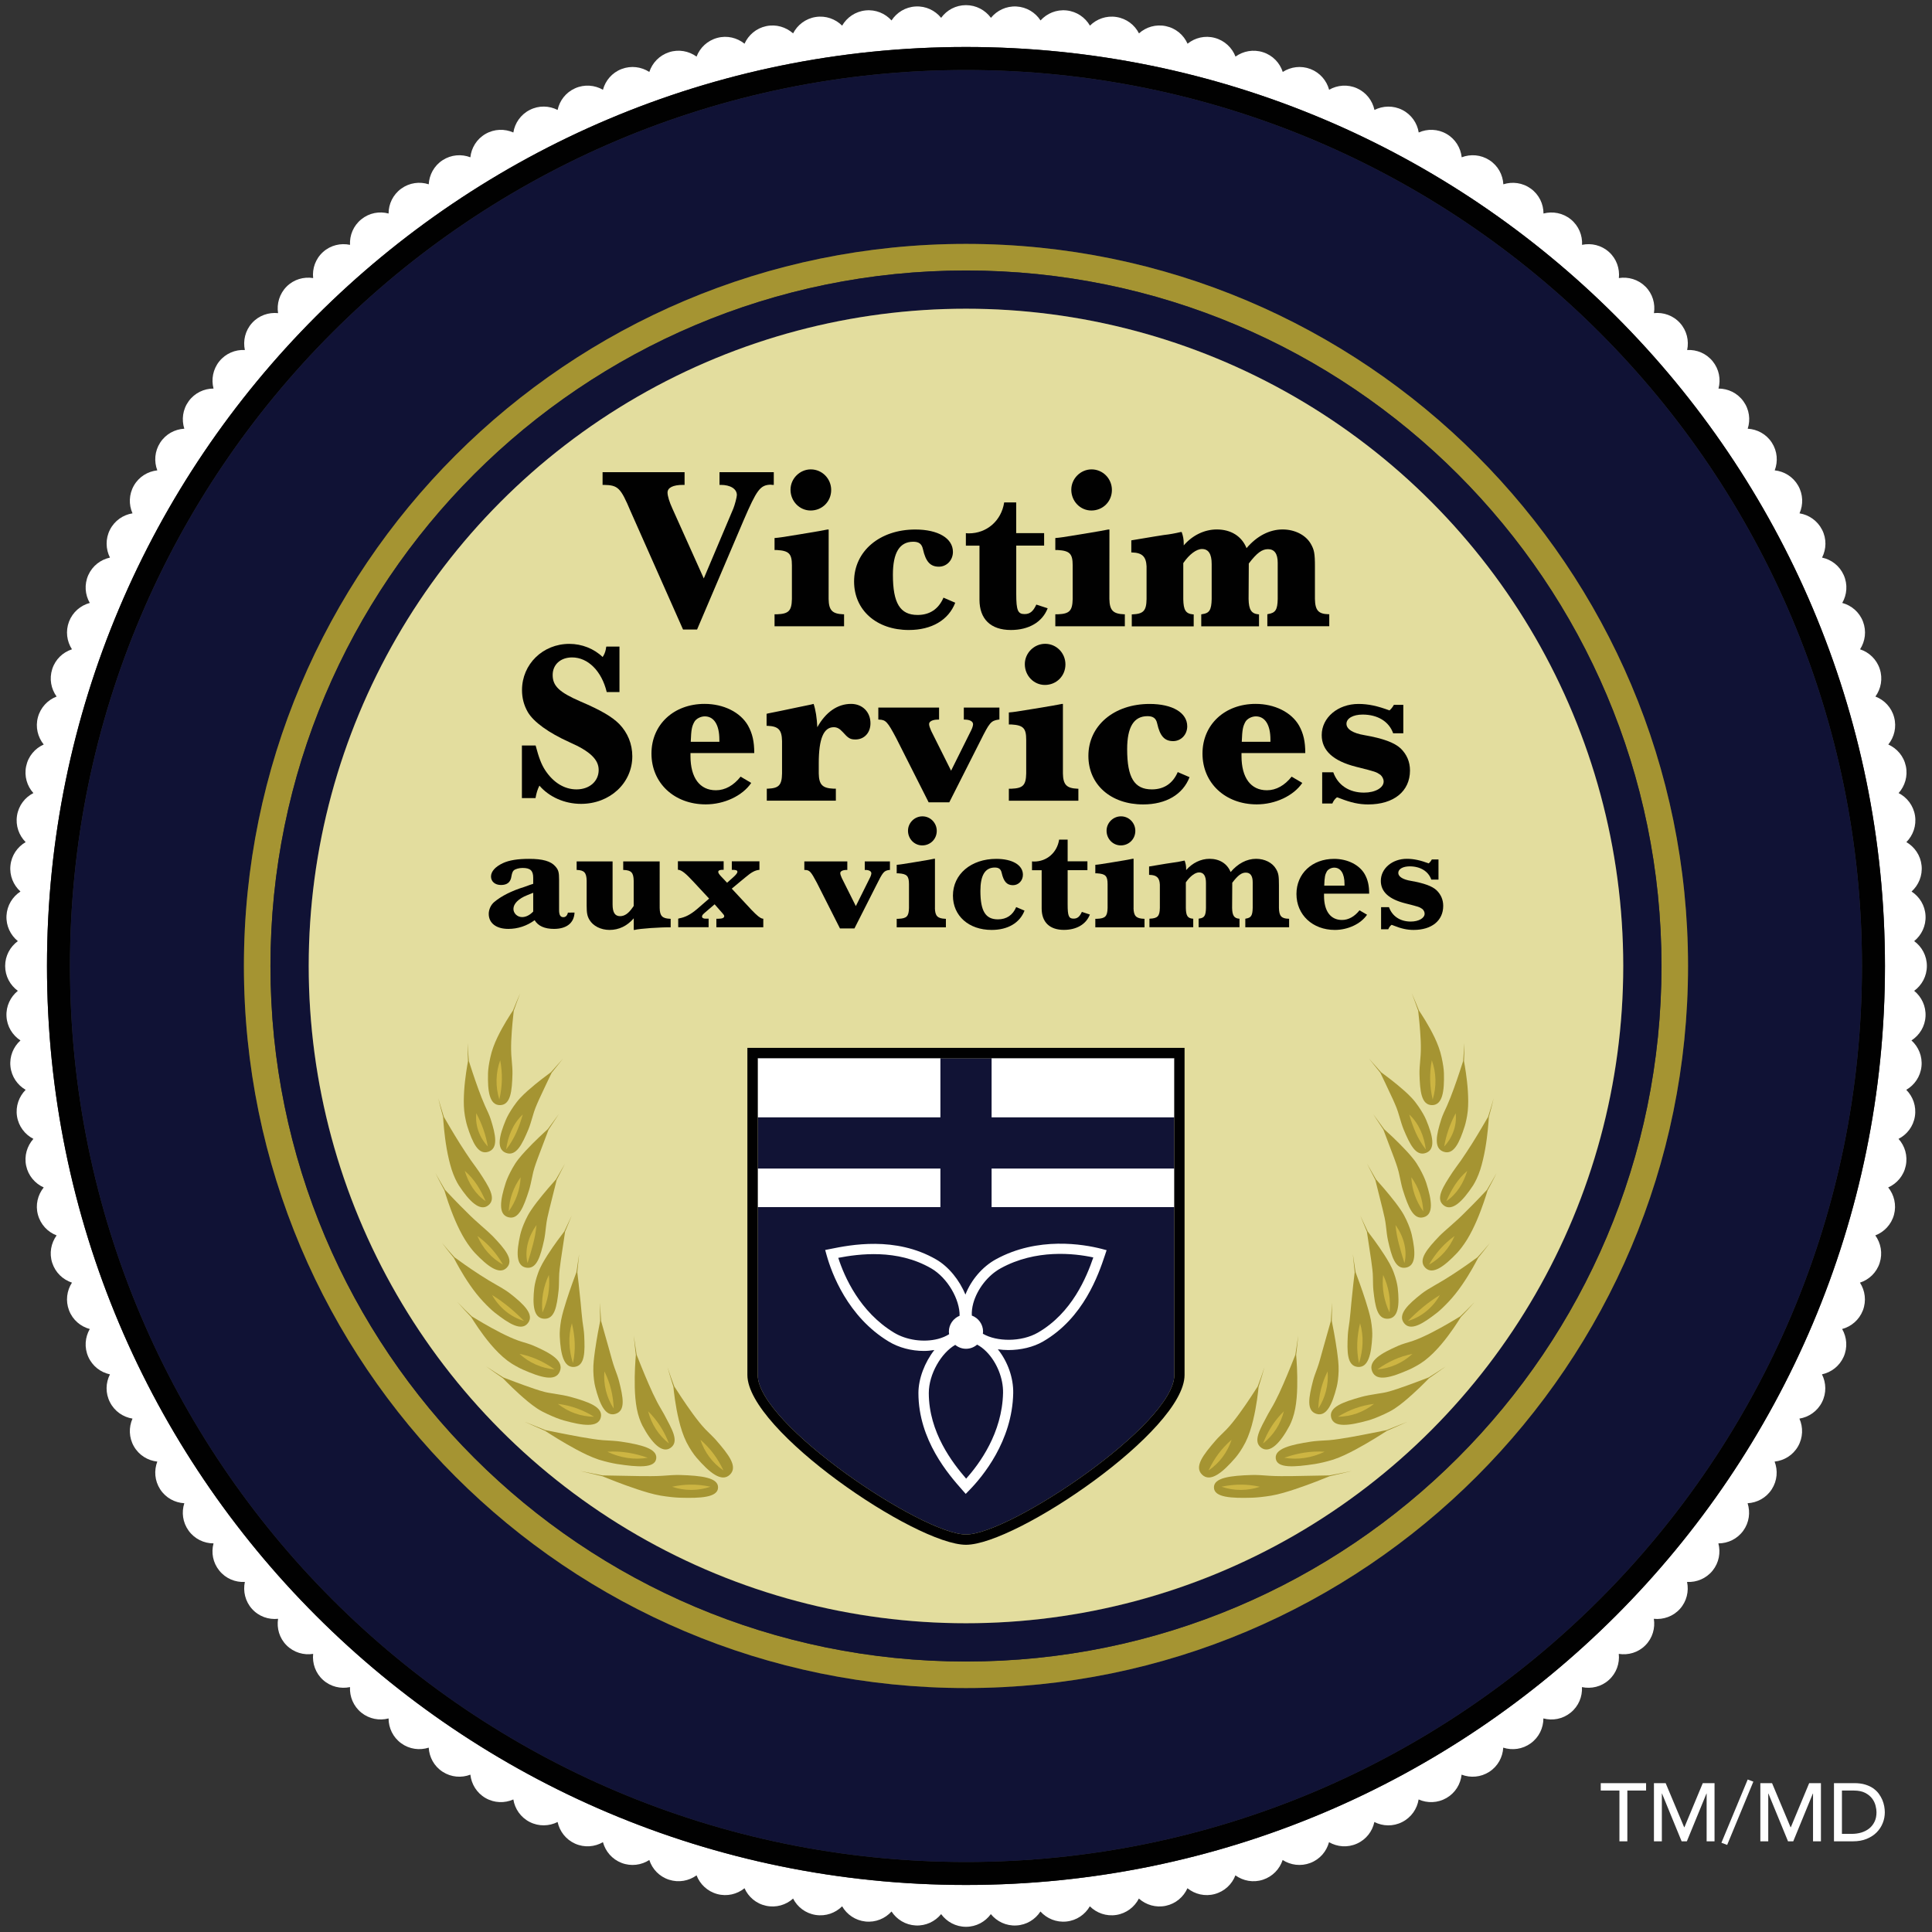 <svg xmlns="http://www.w3.org/2000/svg" xmlns:xlink="http://www.w3.org/1999/xlink" id="Layer_2_00000078747982261620430500000003139841171251211191_" x="0px" y="0px" viewBox="0 0 376.25 376.25" style="enable-background:new 0 0 376.25 376.25;" xml:space="preserve"><rect x="0" y="0" width="376.25" height="376.25" fill="#333333" stroke="none"/><style type="text/css">	.st0{fill:#FFFFFF;}	.st1{fill:#010101;}	.st2{fill:#101235;}	.st3{fill:#A59432;}	.st4{fill:#E3DD9E;}	.st5{enable-background:new    ;}	.st6{fill:#111335;}	.st7{fill:#CDB542;}</style><path class="st0" d="M374.99,197.92c0.1-1.99-0.78-3.79-2.21-4.96c1.49-1.09,2.47-2.85,2.47-4.84s-0.97-3.75-2.47-4.84 c1.43-1.17,2.32-2.97,2.21-4.96c-0.1-1.99-1.17-3.69-2.72-4.7c1.37-1.24,2.16-3.09,1.95-5.07c-0.21-1.98-1.36-3.62-2.96-4.55 c1.3-1.31,1.99-3.2,1.68-5.16s-1.55-3.55-3.19-4.39c1.23-1.38,1.82-3.3,1.41-5.24c-0.41-1.95-1.73-3.46-3.42-4.22 c1.16-1.44,1.65-3.39,1.13-5.31c-0.51-1.92-1.91-3.37-3.64-4.03c1.08-1.5,1.47-3.47,0.85-5.36c-0.61-1.89-2.08-3.26-3.84-3.84 c1-1.55,1.28-3.54,0.57-5.4s-2.25-3.15-4.04-3.63c0.92-1.6,1.1-3.6,0.29-5.42s-2.41-3.03-4.22-3.41c0.84-1.65,0.91-3.66,0-5.43 s-2.57-2.9-4.39-3.19c0.75-1.69,0.71-3.7-0.28-5.42s-2.72-2.76-4.55-2.95c0.66-1.73,0.52-3.73-0.56-5.4s-2.86-2.61-4.7-2.71 c0.57-1.76,0.32-3.75-0.85-5.36s-2.99-2.46-4.84-2.46c0.48-1.79,0.13-3.76-1.13-5.31c-1.25-1.55-3.12-2.3-4.97-2.2 c0.38-1.81-0.06-3.77-1.39-5.25c-1.33-1.48-3.24-2.13-5.08-1.93c0.29-1.83-0.25-3.77-1.66-5.17s-3.35-1.95-5.17-1.66 c0.19-1.84-0.45-3.75-1.93-5.08c-1.48-1.33-3.44-1.77-5.24-1.39c0.1-1.85-0.66-3.72-2.2-4.97c-1.55-1.25-3.53-1.6-5.31-1.13 c0-1.85-0.85-3.67-2.46-4.84s-3.6-1.41-5.36-0.85c-0.1-1.85-1.04-3.62-2.71-4.7c-1.67-1.08-3.67-1.22-5.4-0.56 c-0.2-1.84-1.23-3.56-2.95-4.55c-1.72-0.99-3.73-1.03-5.42-0.28c-0.29-1.82-1.42-3.49-3.19-4.39s-3.78-0.83-5.43,0 c-0.39-1.81-1.6-3.41-3.41-4.22s-3.82-0.63-5.42,0.29c-0.48-1.78-1.77-3.32-3.63-4.04c-1.86-0.71-3.85-0.43-5.4,0.57 c-0.57-1.76-1.94-3.23-3.84-3.84c-1.89-0.61-3.86-0.23-5.36,0.85c-0.66-1.72-2.11-3.12-4.03-3.64s-3.87-0.03-5.31,1.13 c-0.75-1.69-2.27-3.01-4.22-3.42s-3.87,0.17-5.24,1.41c-0.84-1.65-2.42-2.88-4.39-3.19c-1.96-0.31-3.85,0.38-5.16,1.68 c-0.93-1.6-2.57-2.75-4.55-2.96s-3.83,0.58-5.07,1.95c-1.01-1.55-2.71-2.61-4.7-2.72c-1.99-0.1-3.79,0.78-4.96,2.21 c-1.11-1.5-2.87-2.47-4.86-2.47s-3.75,0.97-4.84,2.47c-1.17-1.43-2.97-2.32-4.96-2.21c-1.99,0.1-3.69,1.17-4.7,2.72 c-1.24-1.37-3.09-2.16-5.07-1.95c-1.98,0.21-3.62,1.36-4.55,2.96c-1.31-1.3-3.2-1.99-5.16-1.68s-3.55,1.55-4.39,3.19 c-1.38-1.23-3.3-1.82-5.24-1.41s-3.46,1.73-4.22,3.42c-1.44-1.16-3.39-1.65-5.31-1.13s-3.37,1.91-4.03,3.64 c-1.5-1.08-3.47-1.47-5.36-0.85s-3.26,2.08-3.84,3.84c-1.55-1-3.54-1.28-5.4-0.57s-3.15,2.25-3.63,4.04c-1.6-0.92-3.6-1.1-5.42-0.29 s-3.03,2.41-3.41,4.22c-1.65-0.84-3.66-0.91-5.43,0c-1.77,0.9-2.9,2.57-3.19,4.39c-1.69-0.75-3.7-0.71-5.42,0.28 s-2.76,2.72-2.95,4.55c-1.73-0.66-3.73-0.52-5.4,0.56s-2.61,2.86-2.71,4.7c-1.76-0.57-3.75-0.32-5.36,0.85s-2.46,2.99-2.46,4.84 c-1.79-0.48-3.76-0.13-5.31,1.13c-1.55,1.25-2.3,3.12-2.2,4.97c-1.81-0.38-3.77,0.06-5.25,1.39c-1.48,1.33-2.13,3.24-1.93,5.08 c-1.83-0.29-3.77,0.25-5.17,1.66s-1.95,3.35-1.66,5.17c-1.84-0.19-3.75,0.45-5.08,1.93c-1.33,1.48-1.77,3.44-1.39,5.25 c-1.85-0.1-3.72,0.66-4.97,2.2c-1.25,1.55-1.6,3.53-1.13,5.31c-1.85,0-3.67,0.85-4.84,2.46s-1.41,3.6-0.85,5.36 c-1.85,0.1-3.62,1.04-4.7,2.71c-1.08,1.67-1.22,3.67-0.56,5.4c-1.84,0.2-3.56,1.23-4.55,2.95c-0.99,1.72-1.03,3.73-0.28,5.42 c-1.82,0.29-3.49,1.42-4.39,3.19c-0.9,1.77-0.83,3.78,0,5.43c-1.81,0.39-3.41,1.6-4.22,3.41c-0.81,1.82-0.63,3.82,0.29,5.42 c-1.78,0.48-3.32,1.77-4.04,3.63c-0.71,1.86-0.43,3.85,0.57,5.4c-1.76,0.57-3.23,1.94-3.84,3.84s-0.23,3.86,0.85,5.36 c-1.72,0.66-3.12,2.11-3.64,4.03s-0.03,3.87,1.13,5.31c-1.69,0.75-3.01,2.27-3.42,4.22s0.17,3.87,1.41,5.24 c-1.65,0.84-2.88,2.42-3.19,4.39s0.38,3.85,1.68,5.16c-1.6,0.93-2.75,2.57-2.96,4.55s0.58,3.83,1.95,5.07 c-1.55,1.01-2.61,2.71-2.72,4.7c-0.1,1.99,0.78,3.79,2.21,4.96c-1.5,1.1-2.47,2.85-2.47,4.84s0.97,3.75,2.47,4.84 c-1.43,1.17-2.32,2.97-2.21,4.96c0.1,1.99,1.17,3.69,2.72,4.7c-1.37,1.24-2.16,3.09-1.95,5.07s1.36,3.62,2.96,4.55 c-1.3,1.31-1.99,3.2-1.68,5.16s1.55,3.55,3.19,4.39c-1.23,1.38-1.82,3.3-1.41,5.24s1.73,3.46,3.42,4.22 c-1.16,1.44-1.65,3.39-1.13,5.31s1.91,3.37,3.64,4.03c-1.08,1.5-1.47,3.47-0.85,5.36s2.08,3.26,3.84,3.84 c-1,1.55-1.28,3.54-0.57,5.4c0.71,1.86,2.25,3.15,4.04,3.63c-0.92,1.6-1.1,3.6-0.29,5.42s2.41,3.03,4.22,3.41 c-0.84,1.65-0.91,3.66,0,5.43c0.9,1.77,2.57,2.9,4.39,3.19c-0.75,1.69-0.71,3.7,0.28,5.42s2.72,2.76,4.55,2.95 c-0.66,1.73-0.52,3.73,0.56,5.4c1.08,1.67,2.86,2.61,4.7,2.71c-0.57,1.76-0.32,3.75,0.85,5.36s2.99,2.46,4.84,2.46 c-0.48,1.79-0.13,3.76,1.13,5.31c1.25,1.55,3.12,2.3,4.97,2.2c-0.38,1.81,0.06,3.77,1.39,5.25c1.33,1.48,3.24,2.13,5.08,1.93 c-0.29,1.83,0.25,3.77,1.66,5.17s3.35,1.95,5.17,1.66c-0.19,1.84,0.45,3.75,1.93,5.08c1.48,1.33,3.44,1.77,5.25,1.39 c-0.1,1.85,0.66,3.72,2.2,4.97c1.55,1.25,3.53,1.6,5.31,1.13c0,1.85,0.85,3.67,2.46,4.84c1.61,1.17,3.6,1.41,5.36,0.85 c0.1,1.85,1.04,3.62,2.71,4.7s3.67,1.22,5.4,0.56c0.2,1.84,1.23,3.56,2.95,4.55c1.72,0.99,3.73,1.03,5.42,0.28 c0.29,1.82,1.42,3.49,3.19,4.39c1.77,0.9,3.78,0.83,5.43,0c0.39,1.81,1.6,3.41,3.41,4.22c1.82,0.81,3.82,0.63,5.42-0.29 c0.48,1.78,1.77,3.32,3.63,4.04c1.86,0.71,3.85,0.43,5.4-0.57c0.57,1.76,1.94,3.23,3.84,3.84s3.86,0.23,5.36-0.85 c0.66,1.72,2.11,3.12,4.03,3.64s3.87,0.03,5.31-1.13c0.75,1.69,2.27,3.01,4.22,3.42s3.87-0.17,5.24-1.41 c0.84,1.65,2.42,2.88,4.39,3.19s3.85-0.38,5.16-1.68c0.93,1.6,2.57,2.75,4.55,2.96s3.83-0.58,5.07-1.95 c1.01,1.55,2.71,2.61,4.7,2.72c1.99,0.1,3.79-0.78,4.96-2.21c1.09,1.49,2.85,2.47,4.84,2.47s3.75-0.97,4.84-2.47 c1.17,1.43,2.97,2.32,4.96,2.21c1.99-0.1,3.69-1.17,4.7-2.72c1.24,1.37,3.09,2.16,5.07,1.95c1.98-0.21,3.62-1.36,4.55-2.96 c1.31,1.3,3.2,1.99,5.16,1.68s3.55-1.55,4.39-3.19c1.38,1.23,3.3,1.82,5.24,1.41s3.46-1.73,4.22-3.42c1.44,1.16,3.39,1.65,5.31,1.13 s3.37-1.91,4.03-3.64c1.5,1.08,3.47,1.47,5.36,0.85s3.26-2.08,3.84-3.84c1.55,1,3.54,1.28,5.4,0.57s3.15-2.25,3.63-4.04 c1.6,0.92,3.6,1.1,5.42,0.29s3.03-2.41,3.41-4.22c1.65,0.84,3.66,0.91,5.43,0c1.77-0.9,2.9-2.57,3.19-4.39 c1.69,0.75,3.7,0.71,5.42-0.28s2.76-2.72,2.95-4.55c1.73,0.66,3.73,0.52,5.4-0.56s2.61-2.86,2.71-4.7c1.76,0.57,3.75,0.32,5.36-0.85 s2.46-2.99,2.46-4.84c1.79,0.48,3.76,0.13,5.31-1.13c1.55-1.25,2.3-3.12,2.2-4.97c1.81,0.38,3.77-0.06,5.24-1.39 c1.48-1.33,2.13-3.24,1.93-5.08c1.83,0.29,3.77-0.25,5.17-1.66c1.41-1.41,1.95-3.35,1.66-5.17c1.84,0.19,3.75-0.45,5.08-1.93 c1.33-1.48,1.77-3.44,1.39-5.25c1.85,0.1,3.72-0.66,4.97-2.2c1.25-1.55,1.6-3.53,1.13-5.31c1.85,0,3.67-0.85,4.84-2.46 c1.17-1.61,1.41-3.6,0.85-5.36c1.85-0.1,3.62-1.04,4.7-2.71s1.22-3.67,0.56-5.4c1.84-0.2,3.56-1.23,4.55-2.95s1.03-3.73,0.28-5.42 c1.82-0.29,3.49-1.42,4.39-3.19s0.83-3.78,0-5.43c1.81-0.39,3.41-1.6,4.22-3.41c0.81-1.82,0.63-3.82-0.29-5.42 c1.78-0.48,3.32-1.77,4.04-3.63c0.71-1.86,0.43-3.85-0.57-5.4c1.76-0.57,3.23-1.94,3.84-3.84c0.61-1.89,0.23-3.86-0.85-5.36 c1.72-0.66,3.12-2.11,3.64-4.03c0.51-1.92,0.03-3.87-1.13-5.31c1.69-0.75,3.01-2.27,3.42-4.22s-0.17-3.87-1.41-5.24 c1.65-0.84,2.88-2.42,3.19-4.39s-0.38-3.85-1.68-5.16c1.6-0.93,2.75-2.57,2.96-4.55s-0.58-3.83-1.95-5.07 C373.82,201.61,374.89,199.9,374.99,197.92z M188.12,367.09c-98.84,0-178.97-80.13-178.97-178.97S89.28,9.15,188.12,9.15 s178.97,80.13,178.97,178.97S286.96,367.09,188.12,367.09z"></path><path class="st1" d="M188.12,9.15C89.28,9.15,9.15,89.28,9.15,188.12s80.13,178.97,178.97,178.97s178.97-80.13,178.97-178.97 S286.96,9.15,188.12,9.15z M188.12,362.61c-96.37,0-174.49-78.12-174.49-174.49S91.76,13.64,188.12,13.64 s174.49,78.12,174.49,174.49S284.49,362.61,188.12,362.61z"></path><path class="st2" d="M188.12,13.64c-96.37,0-174.49,78.12-174.49,174.49s78.12,174.48,174.49,174.48s174.49-78.12,174.49-174.48 S284.49,13.64,188.12,13.64z M188.12,328.75c-77.66,0-140.62-62.96-140.62-140.62S110.46,47.5,188.12,47.5 s140.62,62.96,140.62,140.62S265.79,328.75,188.12,328.75z"></path><path class="st3" d="M188.12,47.5c-77.66,0-140.62,62.96-140.62,140.62s62.96,140.62,140.62,140.62s140.62-62.96,140.62-140.62 S265.79,47.5,188.12,47.5z M188.12,323.57c-74.8,0-135.45-60.64-135.45-135.45c0-74.8,60.64-135.45,135.45-135.45 s135.45,60.64,135.45,135.45S262.93,323.57,188.12,323.57z"></path><path class="st2" d="M188.12,52.68c-74.8,0-135.45,60.64-135.45,135.45c0,74.8,60.64,135.45,135.45,135.45 s135.45-60.64,135.45-135.45S262.93,52.68,188.12,52.68z M188.12,316.13c-70.69,0-128-57.31-128-128s57.31-128,128-128 s128,57.31,128,128C316.13,258.82,258.82,316.13,188.12,316.13z"></path><circle class="st4" cx="188.12" cy="188.12" r="128"></circle><g>	<path class="st1" d="M133.02,122.6L122.8,99.56c-1.94-4.59-2.43-5.08-5.22-5.13h-0.23v-2.47h15.97v2.47h-0.31  c-1.93,0-3.01,0.54-3.01,1.49c0,0.67,0.36,1.84,0.94,3.1l6.12,13.63l5.76-13.63c0.27-0.67,0.68-2.2,0.68-2.61  c0-1.21-1.26-1.98-3.15-1.98h-0.23v-2.47h10.57v2.47h-0.23l-0.45-0.04c-1.98,0.09-2.65,1.04-5.17,6.88l-9.09,21.33  C135.75,122.6,133.02,122.6,133.02,122.6z"></path>	<path class="st1" d="M161.37,116.66c0.04,2.2,0.72,2.88,2.83,2.97h0.18v2.34h-13.54v-2.34h0.5c2.25-0.09,2.83-0.67,2.88-2.97v-6.57  c0-2.25-0.58-2.83-2.88-2.97h-0.5v-2.34c1.08-0.09,1.26-0.13,4.91-0.72c4.09-0.68,4.09-0.68,5.4-0.94h0.23L161.37,116.66  L161.37,116.66z M161.87,95.42c0,2.25-1.75,4-4,4c-2.16,0-3.92-1.8-3.92-4.05c0-2.16,1.8-3.96,3.96-3.96  C160.11,91.42,161.87,93.22,161.87,95.42z"></path>	<path class="st1" d="M186.03,117.38c-1.31,3.38-4.59,5.31-9.04,5.31c-6.3,0-10.66-3.87-10.66-9.45c0-5.9,5-10.12,11.92-10.12  c4.45,0,7.33,1.71,7.33,4.36c0,1.62-1.21,2.88-2.74,2.88c-1.67,0-2.56-0.99-3.1-3.42c-0.23-1.04-0.81-1.44-1.89-1.44  c-2.65,0-3.96,2.11-3.96,6.43c0,5.53,1.39,7.83,4.81,7.83c2.39,0,4.09-1.17,5.04-3.37L186.03,117.38z"></path>	<path class="st1" d="M197.91,106.27v9.4c0,3.19,0.31,3.92,1.62,3.92c1.03,0,1.67-0.5,2.29-1.85l2.21,0.72  c-1.04,2.7-3.69,4.23-7.16,4.23c-3.92,0-6.12-2.12-6.12-5.9v-10.53h-2.65v-2.43c0.27,0.04,0.54,0.04,0.58,0.04  c3.51,0,6.34-2.47,6.88-6.03h2.34v5.98h5.44v2.43h-5.43V106.27z"></path>	<path class="st1" d="M216.05,116.66c0.04,2.2,0.72,2.88,2.83,2.97h0.18v2.34h-13.54v-2.34h0.5c2.25-0.09,2.83-0.67,2.88-2.97v-6.57  c0-2.25-0.58-2.83-2.88-2.97h-0.5v-2.34c1.08-0.09,1.26-0.13,4.91-0.72c4.09-0.68,4.09-0.68,5.4-0.94h0.23L216.05,116.66  L216.05,116.66z M216.54,95.42c0,2.25-1.75,4-4,4c-2.16,0-3.91-1.8-3.91-4.05c0-2.16,1.8-3.96,3.96-3.96  C214.79,91.42,216.54,93.22,216.54,95.42z"></path>	<path class="st1" d="M220.32,105.23c4.77-0.81,5.71-0.94,6.34-1.04c1.17-0.13,2.12-0.31,3.29-0.58h0.18c0.27,0.77,0.4,1.4,0.4,2.29  v0.31c1.71-1.98,4.05-3.1,6.43-3.1c2.75,0,4.86,1.3,5.8,3.64c1.98-2.34,4.46-3.64,7.02-3.64c2.38,0,4.5,1.08,5.49,2.79  c0.67,1.17,0.81,1.85,0.81,4.5v6.25c0.04,2.2,0.67,2.92,2.61,2.97h0.18v2.34h-12.06v-2.34l0.18-0.04c1.39-0.23,1.8-0.81,1.84-2.92  v-7.06c0-1.75-0.63-2.65-1.89-2.65c-1.17,0-2.16,0.72-3.74,2.79l-0.04,6.93c0.04,2.07,0.54,2.83,1.89,2.97h0.14v2.34h-11.25v-2.34  l0.23-0.04c1.35-0.18,1.75-0.81,1.8-2.92v-6.84c0-1.98-0.63-2.92-1.89-2.92c-1.08,0-2.47,1.03-3.64,2.74v7.02  c0.04,2.11,0.45,2.83,1.89,2.97h0.14v2.34h-12.06v-2.34h0.09c2.16-0.09,2.75-0.67,2.79-2.97v-6.39c-0.09-1.89-0.86-2.65-2.83-2.7  h-0.14L220.32,105.23L220.32,105.23z"></path></g><g>	<path class="st1" d="M101.66,145.18h2.65c0.63,2.38,1.12,3.69,1.89,4.86c1.58,2.38,3.73,3.69,6.07,3.69c2.52,0,4.32-1.57,4.32-3.78  c0-2.02-1.66-3.64-5.67-5.4c-4.09-1.84-7.02-3.96-8.14-5.89c-0.77-1.35-1.12-2.75-1.12-4.27c0-5.04,4.05-9,9.22-9  c2.43,0,4.81,0.94,6.48,2.56c0.31-0.45,0.5-0.9,0.63-1.53l0.04-0.32c0,0,0.05-0.09,0.05-0.18h2.56v8.86h-2.48  c-0.99-4.1-3.65-6.75-6.75-6.75c-2.25,0-3.78,1.4-3.78,3.42c0,2.16,1.31,3.38,5.44,5.17c4,1.71,6.12,2.97,7.51,4.36  c1.67,1.71,2.56,3.92,2.56,6.3c0,5.22-4.36,9.27-9.99,9.27c-3.2,0-6.21-1.35-8.1-3.55c-0.36,0.72-0.58,1.4-0.76,2.43h-2.65v-10.25  H101.66z"></path>	<path class="st1" d="M146.3,152.47c-1.71,2.52-5.26,4.18-8.86,4.18c-6.12,0-10.57-4.14-10.57-9.9c0-5.62,4.32-9.67,10.35-9.67  c3.69,0,6.97,1.62,8.46,4.23c0.85,1.53,1.21,3.1,1.21,5.35h-12.42v0.58c0,4.23,1.8,6.66,4.95,6.66c1.8,0,3.46-0.94,4.81-2.65  L146.3,152.47z M140.09,144.01c0-2.83-1.04-4.5-2.83-4.5c-0.81,0-1.67,0.45-2.02,1.04c-0.5,0.9-0.63,1.48-0.72,3.91h5.58  L140.09,144.01L140.09,144.01z"></path>	<path class="st1" d="M158.45,137.08c0.4,1.21,0.63,2.7,0.72,4.54c1.62-2.92,3.92-4.54,6.57-4.54c2.21,0,3.78,1.57,3.78,3.78  c0,1.84-1.21,3.15-2.92,3.15c-1.03,0-1.4-0.23-2.52-1.49c-0.58-0.63-1.08-0.9-1.71-0.9c-1.98,0-2.92,2.25-2.92,7.02v1.98  c0.04,2.2,0.72,2.88,2.88,2.97h0.45v2.34h-13.45v-2.34h0.23c2.11-0.09,2.7-0.67,2.74-2.97v-6.3c-0.04-2.21-0.72-2.88-2.83-2.97  h-0.18v-2.34l0.36-0.09l2.48-0.5l3.19-0.67l2.61-0.54L158.45,137.08z"></path>	<path class="st1" d="M180.85,156.25l-6.34-12.55c-1.67-3.15-2.02-3.51-3.28-3.56h-0.18v-2.34h11.83v2.34h-0.23  c-1.03,0-1.75,0.36-1.71,0.9c0,0.31,0.18,0.77,0.41,1.31l3.87,7.74l3.92-7.88c0.22-0.45,0.36-0.9,0.36-1.17  c0-0.54-0.63-0.9-1.62-0.9h-0.18v-2.34h6.93v2.34h-0.18c-1.48,0.23-1.75,0.58-3.55,4.19l-6.03,11.92H180.85z"></path>	<path class="st1" d="M207,150.63c0.04,2.2,0.72,2.88,2.83,2.97h0.18v2.34h-13.54v-2.34h0.5c2.25-0.09,2.83-0.67,2.88-2.97v-6.57  c0-2.25-0.58-2.83-2.88-2.97h-0.5v-2.34c1.08-0.09,1.26-0.13,4.91-0.72c4.09-0.68,4.09-0.68,5.4-0.94H207V150.63z M207.49,129.39  c0,2.25-1.75,4-4,4c-2.16,0-3.91-1.8-3.91-4.05c0-2.16,1.8-3.96,3.96-3.96C205.74,125.38,207.49,127.18,207.49,129.39z"></path>	<path class="st1" d="M231.66,151.35c-1.3,3.38-4.59,5.31-9.04,5.31c-6.3,0-10.66-3.87-10.66-9.45c0-5.9,4.99-10.12,11.92-10.12  c4.46,0,7.33,1.71,7.33,4.36c0,1.62-1.21,2.88-2.75,2.88c-1.67,0-2.56-0.99-3.1-3.42c-0.22-1.04-0.81-1.44-1.89-1.44  c-2.66,0-3.96,2.11-3.96,6.43c0,5.53,1.39,7.83,4.81,7.83c2.38,0,4.09-1.17,5.04-3.37L231.66,151.35z"></path>	<path class="st1" d="M253.62,152.47c-1.71,2.52-5.27,4.18-8.87,4.18c-6.12,0-10.57-4.14-10.57-9.9c0-5.62,4.32-9.67,10.35-9.67  c3.69,0,6.97,1.62,8.46,4.23c0.85,1.53,1.21,3.1,1.21,5.35h-12.42v0.58c0,4.23,1.8,6.66,4.95,6.66c1.8,0,3.46-0.94,4.81-2.65  L253.62,152.47z M247.41,144.01c0-2.83-1.04-4.5-2.83-4.5c-0.81,0-1.67,0.45-2.03,1.04c-0.49,0.9-0.63,1.48-0.72,3.91h5.58V144.01z  "></path>	<path class="st1" d="M257.49,150.4h2.16c0.9,2.52,3.1,3.96,5.98,3.96c2.21,0,3.83-0.95,3.83-2.16c0-0.5-0.27-0.99-0.63-1.31  c-0.86-0.58-0.86-0.58-4.77-1.57c-4.41-1.12-6.66-3.15-6.66-6.16c0-3.42,3.15-6.07,7.16-6.07c1.93,0,3.73,0.4,6.03,1.26  c0.32-0.27,0.58-0.58,0.86-1.08h1.84v5.53h-1.98c-0.81-2.29-3.01-3.64-5.94-3.64c-1.84,0-3.15,0.72-3.15,1.8  c0,1.04,1.26,1.84,3.51,2.21c3.6,0.63,5.8,1.44,7.02,2.56c1.21,1.17,1.84,2.61,1.84,4.32c0,4.05-3.15,6.61-8.14,6.61  c-1.8,0-3.38-0.36-5.45-1.17c-0.31-0.13-0.36-0.13-0.63-0.22c-0.4,0.31-0.67,0.67-0.9,1.21h-1.98L257.49,150.4L257.49,150.4z"></path></g><g>	<path class="st1" d="M111.89,177.72c-0.1,2.04-1.56,3.18-4.01,3.18c-1.81,0-3.09-0.57-3.76-1.69c-1.53,1.11-3.28,1.69-5.12,1.69  c-2.35,0-3.82-1.11-3.82-2.93c0-0.83,0.41-1.75,1.05-2.29c1.4-1.18,3.41-2.2,5.89-2.96c0.48-0.16,0.83-0.29,1.05-0.38l0.67-0.22  v-1.18c0-1.4-0.57-1.91-2.07-1.91c-0.67,0-1.4,0.19-1.72,0.48c-0.19,0.16-0.35,0.54-0.45,1.15c-0.16,1.15-0.83,1.69-2.04,1.69  c-1.15,0-1.94-0.67-1.94-1.65s0.83-1.91,2.32-2.61c1.24-0.57,2.86-0.83,5.12-0.83c2.61,0,4.2,0.45,5.06,1.43  c0.64,0.7,0.76,1.18,0.76,2.64v5.92c0,0.92,0.25,1.37,0.83,1.37c0.45,0,0.76-0.32,0.89-0.89L111.89,177.72L111.89,177.72z   M103.68,173.93c-0.06,0.03-0.45,0.19-1.02,0.41c-1.69,0.67-2.67,1.66-2.67,2.67c0,0.86,0.76,1.59,1.69,1.59  c0.73,0,1.5-0.38,2.16-1.08v-3.66L103.68,173.93z"></path>	<path class="st1" d="M128.47,176.83c0.03,1.56,0.51,2.04,2.04,2.1h0.1v1.66c-1.94-0.03-6.11,0.25-7.03,0.51h-0.16v-0.19v-0.48  v-0.13v-0.67v-0.03v-0.51v-0.06v-0.19c-1.3,1.5-2.9,2.26-4.71,2.26c-1.69,0-3.21-0.76-3.92-1.97c-0.41-0.7-0.54-1.3-0.54-2.71v-4.9  c-0.03-1.56-0.48-2.04-1.85-2.1h-0.1v-1.66h7v8.37c0,1.56,0.45,2.29,1.46,2.29c0.86,0,1.62-0.51,2.39-1.62c0,0,0.03-0.06,0.1-0.13  c0.1-0.13,0.16-0.22,0.16-0.25v-4.9c-0.03-1.59-0.48-2.04-1.94-2.1h-0.1v-1.66h7.1V176.83z"></path>	<path class="st1" d="M147.79,169.41c-0.76,0.1-1.4,0.41-2.64,1.46l-0.73,0.6l-1.91,1.59l3.85,4.14c1.11,1.15,1.66,1.59,2.1,1.69  l0.19,0.03v1.66h-9.14v-1.66h0.22h0.16c0.76,0,1.15-0.16,1.15-0.51c0-0.16-0.1-0.29-0.41-0.64l-1.46-1.66l-1.75,1.5  c-0.6,0.51-0.7,0.64-0.7,0.89s0.25,0.41,0.7,0.41h0.19h0.29h0.1v1.66h-5.92v-1.66l0.19-0.06c1.21-0.22,2.23-0.76,3.44-1.78  l2.39-2.07l-3.02-3.25c-1.56-1.69-2.29-2.26-2.96-2.36h-0.1v-1.66h8.91v1.66h-0.19c-0.57,0-0.86,0.13-0.86,0.41  c0,0.19,0.13,0.41,0.48,0.8l1.24,1.31l1.18-1.05c0.54-0.48,0.83-0.86,0.83-1.05c0-0.32-0.25-0.41-0.99-0.41h-0.1v-1.66h5.38v1.66  L147.79,169.41L147.79,169.41z"></path>	<path class="st1" d="M163.58,180.81l-4.49-8.88c-1.18-2.23-1.43-2.48-2.32-2.51h-0.13v-1.66h8.37v1.66h-0.16  c-0.73,0-1.24,0.25-1.21,0.64c0,0.22,0.13,0.54,0.29,0.92l2.74,5.48l2.77-5.57c0.16-0.32,0.25-0.64,0.25-0.83  c0-0.38-0.45-0.64-1.15-0.64h-0.13v-1.66h4.9v1.66h-0.13c-1.05,0.16-1.24,0.41-2.51,2.96l-4.27,8.43H163.58z"></path>	<path class="st1" d="M182.07,176.83c0.03,1.56,0.51,2.04,2.01,2.1h0.13v1.66h-9.58v-1.66h0.35c1.59-0.06,2.01-0.48,2.04-2.1v-4.65  c0-1.59-0.41-2-2.04-2.1h-0.35v-1.66c0.76-0.06,0.89-0.1,3.47-0.51c2.9-0.48,2.9-0.48,3.82-0.67h0.16v9.59H182.07z M182.43,161.81  c0,1.59-1.24,2.83-2.83,2.83c-1.53,0-2.77-1.27-2.77-2.86c0-1.53,1.27-2.8,2.8-2.8C181.18,158.97,182.43,160.25,182.43,161.81z"></path>	<path class="st1" d="M199.52,177.34c-0.92,2.39-3.25,3.76-6.4,3.76c-4.46,0-7.54-2.74-7.54-6.68c0-4.17,3.53-7.16,8.44-7.16  c3.15,0,5.19,1.21,5.19,3.09c0,1.15-0.86,2.04-1.94,2.04c-1.18,0-1.81-0.7-2.2-2.42c-0.16-0.73-0.57-1.02-1.34-1.02  c-1.88,0-2.8,1.5-2.8,4.55c0,3.92,0.99,5.54,3.41,5.54c1.69,0,2.9-0.83,3.56-2.39L199.52,177.34z"></path>	<path class="st1" d="M207.92,169.48v6.65c0,2.26,0.22,2.77,1.15,2.77c0.73,0,1.18-0.35,1.62-1.31l1.56,0.51  c-0.73,1.91-2.61,2.99-5.06,2.99c-2.77,0-4.33-1.5-4.33-4.17v-7.45h-1.88v-1.72c0.19,0.03,0.38,0.03,0.41,0.03  c2.48,0,4.49-1.75,4.87-4.27h1.66v4.23h3.85v1.72h-3.85V169.48z"></path>	<path class="st1" d="M220.75,176.83c0.03,1.56,0.51,2.04,2.01,2.1h0.13v1.66h-9.58v-1.66h0.35c1.59-0.06,2-0.48,2.04-2.1v-4.65  c0-1.59-0.41-2-2.04-2.1h-0.35v-1.66c0.76-0.06,0.89-0.1,3.47-0.51c2.9-0.48,2.9-0.48,3.82-0.67h0.16v9.59H220.75z M221.1,161.81  c0,1.59-1.24,2.83-2.83,2.83c-1.53,0-2.77-1.27-2.77-2.86c0-1.53,1.27-2.8,2.8-2.8C219.86,158.97,221.1,160.25,221.1,161.81z"></path>	<path class="st1" d="M223.77,168.75c3.37-0.57,4.04-0.67,4.49-0.73c0.83-0.1,1.5-0.22,2.32-0.41h0.13  c0.19,0.54,0.29,0.99,0.29,1.62v0.22c1.21-1.4,2.87-2.2,4.55-2.2c1.94,0,3.44,0.92,4.11,2.58c1.4-1.66,3.15-2.58,4.96-2.58  c1.69,0,3.18,0.76,3.88,1.97c0.48,0.83,0.57,1.31,0.57,3.18v4.42c0.03,1.56,0.48,2.07,1.85,2.1h0.13v1.66h-8.53v-1.66l0.13-0.03  c0.99-0.16,1.27-0.57,1.31-2.07v-5c0-1.24-0.45-1.88-1.34-1.88c-0.83,0-1.53,0.51-2.64,1.97l-0.03,4.9  c0.03,1.46,0.38,2.01,1.34,2.1h0.1v1.66h-7.96v-1.66l0.16-0.03c0.96-0.13,1.24-0.57,1.27-2.07v-4.84c0-1.4-0.45-2.07-1.34-2.07  c-0.76,0-1.75,0.73-2.58,1.94v4.97c0.03,1.5,0.32,2.01,1.34,2.1h0.1v1.66h-8.53v-1.66h0.06c1.53-0.06,1.94-0.48,1.97-2.1v-4.52  c-0.06-1.34-0.6-1.88-2-1.91h-0.1v-1.63H223.77z"></path>	<path class="st1" d="M266.23,178.14c-1.21,1.78-3.72,2.96-6.27,2.96c-4.33,0-7.48-2.93-7.48-7c0-3.98,3.06-6.84,7.32-6.84  c2.61,0,4.93,1.15,5.98,2.99c0.6,1.08,0.86,2.2,0.86,3.79h-8.79v0.41c0,2.99,1.27,4.71,3.5,4.71c1.27,0,2.45-0.67,3.41-1.88  L266.23,178.14z M261.84,172.15c0-2.01-0.73-3.18-2.01-3.18c-0.57,0-1.18,0.32-1.43,0.73c-0.35,0.64-0.45,1.05-0.51,2.77h3.95  V172.15z"></path>	<path class="st1" d="M268.97,176.67h1.53c0.64,1.78,2.2,2.8,4.23,2.8c1.56,0,2.71-0.67,2.71-1.53c0-0.35-0.19-0.7-0.45-0.92  c-0.61-0.41-0.61-0.41-3.37-1.11c-3.12-0.8-4.71-2.23-4.71-4.36c0-2.42,2.23-4.3,5.06-4.3c1.37,0,2.64,0.29,4.27,0.89  c0.22-0.19,0.41-0.41,0.6-0.76h1.3v3.92h-1.4c-0.57-1.62-2.13-2.58-4.2-2.58c-1.31,0-2.23,0.51-2.23,1.27  c0,0.73,0.89,1.3,2.48,1.56c2.55,0.45,4.11,1.02,4.96,1.81c0.86,0.83,1.31,1.85,1.31,3.06c0,2.86-2.23,4.68-5.76,4.68  c-1.27,0-2.39-0.25-3.85-0.83c-0.22-0.1-0.25-0.1-0.45-0.16c-0.29,0.22-0.48,0.48-0.64,0.86h-1.4v-4.3H268.97z"></path></g><g class="st5">	<path class="st0" d="M315.39,348.7h-3.65v-1.44h8.83v1.44h-3.65v9.89h-1.54V348.7z"></path>	<path class="st0" d="M322.09,347.26h2.29l3.6,8.58h0.06l3.57-8.58h2.29v11.33h-1.54v-9.31h-0.03l-3.82,9.31h-1.02l-3.82-9.31h-0.03  v9.31h-1.54V347.26z"></path>	<path class="st0" d="M336.36,359.29l-1.12-0.42l5.12-12.32l1.1,0.42L336.36,359.29z"></path>	<path class="st0" d="M342.81,347.26h2.29l3.6,8.58h0.06l3.57-8.58h2.29v11.33h-1.54v-9.31h-0.03l-3.82,9.31h-1.02l-3.82-9.31h-0.03  v9.31h-1.54V347.26z"></path>	<path class="st0" d="M357.16,347.26h3.95c0.8,0,1.5,0.09,2.1,0.27s1.13,0.42,1.57,0.73s0.81,0.65,1.1,1.05  c0.29,0.4,0.52,0.8,0.7,1.22c0.17,0.42,0.29,0.83,0.37,1.25c0.07,0.42,0.11,0.8,0.11,1.15c0,0.73-0.13,1.43-0.4,2.1  c-0.27,0.68-0.66,1.28-1.18,1.81c-0.52,0.53-1.17,0.95-1.94,1.27c-0.77,0.32-1.67,0.48-2.68,0.48h-3.7V347.26z M358.7,357.14h1.94  c0.65,0,1.27-0.09,1.85-0.26c0.58-0.18,1.09-0.44,1.53-0.79c0.44-0.35,0.78-0.79,1.04-1.32c0.26-0.53,0.38-1.14,0.38-1.85  c0-0.36-0.06-0.79-0.18-1.27s-0.34-0.95-0.66-1.38c-0.33-0.44-0.78-0.81-1.35-1.11c-0.58-0.3-1.32-0.46-2.24-0.46h-2.3V357.14z"></path></g><g>	<path class="st6" d="M147.56,267.76c0,9.6,32.05,31.08,40.57,31.08s40.57-21.48,40.57-31.08v-61.69h-81.14L147.56,267.76  L147.56,267.76z"></path>	<rect x="147.56" y="227.57" class="st0" width="35.58" height="7.51"></rect>	<rect x="147.56" y="206.07" class="st0" width="35.58" height="11.53"></rect>	<rect x="193.11" y="227.57" class="st0" width="35.58" height="7.51"></rect>	<rect x="193.11" y="206.07" class="st0" width="35.58" height="11.53"></rect>	<path class="st1" d="M188.12,300.84c-9.77,0-42.57-22.26-42.57-33.08v-63.69h85.14v63.69  C230.69,278.58,197.89,300.84,188.12,300.84z M147.56,206.07v61.69c0,9.6,32.05,31.08,40.57,31.08s40.57-21.48,40.57-31.08v-61.69  H147.56z"></path>	<path class="st0" d="M214.49,243.2c-3.45-0.88-12.37-2.45-20.57,2.06c-2.61,1.44-4.79,4-5.91,6.86c-1.14-2.81-3.28-5.46-5.7-6.85  c-7.95-4.59-16.78-2.81-20.55-2.05l-1.06,0.21l0.29,1.04c0.96,3.43,4.07,11.94,12.07,16.78c1.99,1.21,4.44,1.84,6.86,1.84  c0.69,0,1.37-0.07,2.04-0.18c-1.87,2.39-3.1,5.58-3.1,8.38c0,9.18,5.95,15.94,8.5,18.83l0.71,0.81l0.75-0.77  c2.49-2.55,8.31-9.49,8.5-18.84c0.06-2.98-1.07-6.16-2.99-8.55c0.66,0.09,1.34,0.15,2.03,0.15c2.42,0,4.88-0.57,6.76-1.66  c7.95-4.59,10.83-13.13,12.05-16.77l0.34-1.02L214.49,243.2z M174.11,259.53c-6.69-4.05-9.69-10.93-10.86-14.57  c3.97-0.76,11.44-1.79,18.08,2.04c3.24,1.87,5.61,6.12,5.55,9.24c-1.22,0.5-2.09,1.69-2.09,3.09c0,0.17,0.03,0.34,0.05,0.5  c-0.61,0.39-1.34,0.7-2.17,0.92C179.88,261.47,176.52,260.99,174.11,259.53z M195.34,271.26c-0.16,7.81-4.62,13.85-7.19,16.7  c-2.64-3.06-7.27-9.01-7.27-16.67c0-3.71,2.44-7.83,5.15-9.38c0.57,0.47,1.3,0.76,2.1,0.76c0.83,0,1.58-0.31,2.16-0.81  c0.63,0.33,1.24,0.79,1.83,1.39C194.13,265.29,195.4,268.44,195.34,271.26z M202.13,259.52c-3.22,1.86-8.03,1.8-10.72,0.22  c0.02-0.14,0.04-0.27,0.04-0.42c0-1.44-0.92-2.65-2.19-3.12c-0.04-0.74,0.05-1.54,0.28-2.39c0.77-2.78,2.86-5.45,5.33-6.81  c6.85-3.77,14.31-2.93,18.05-2.12C211.61,248.7,208.77,255.69,202.13,259.52z"></path></g><g>	<g>		<path class="st3" d="M130,266.25c0.35,1.29,0.73,2.56,1.14,3.83c0.1,0.98,0.38,3.67,1.08,6.54c0.35,1.44,0.81,2.92,1.48,4.27   c0.71,1.37,1.39,2.33,1.95,2.99c2.51,2.91,4.88,4.86,6.49,3.31c1.62-1.55-0.25-3.91-2.61-6.64c-0.51-0.6-1.35-1.39-2.12-2.16   c-0.78-0.81-1.65-1.91-2.47-3.03c-1.64-2.24-3.09-4.53-3.62-5.35C130.85,268.78,130.4,267.52,130,266.25z"></path>		<path class="st3" d="M123.43,260.1c0.11,1.26,0.25,2.52,0.4,3.78c-0.08,0.93-0.28,3.49-0.21,6.26c0.03,1.39,0.14,2.83,0.39,4.17   c0.26,1.39,0.71,2.57,1.09,3.31c1.78,3.37,3.86,5.55,5.53,4.32c1.69-1.25,0.23-3.62-1.3-6.51c-0.34-0.65-0.87-1.45-1.37-2.42   c-0.53-1.01-1.1-2.24-1.63-3.46c-1.06-2.44-2-4.83-2.34-5.69C123.79,262.61,123.6,261.36,123.43,260.1z"></path>		<path class="st3" d="M116.83,253.67l0.05,3.58c-0.17,0.86-0.65,3.24-1.01,5.8c-0.17,1.3-0.36,2.57-0.32,3.96   c0.04,1.31,0.19,2.37,0.38,3.11c0.85,3.32,1.96,5.84,3.95,5.22c2-0.62,1.47-3.25,0.67-6.39c-0.17-0.69-0.53-1.65-0.89-2.63   c-0.34-0.92-0.67-2.24-1.01-3.44c-0.69-2.45-1.35-4.78-1.59-5.63L116.83,253.67z"></path>		<path class="st3" d="M112.79,244.2l-0.53,3.55c-0.31,0.83-1.17,3.1-1.96,5.58c-0.39,1.25-0.78,2.49-1.03,3.78   c-0.23,1.31-0.29,2.38-0.26,3.15c0.17,3.45,0.76,6.14,2.84,5.94c2.08-0.21,2.08-2.91,1.92-6.16c-0.03-0.71-0.19-1.72-0.34-2.76   c-0.13-1.05-0.24-2.4-0.36-3.66c-0.25-2.55-0.53-4.97-0.64-5.85L112.79,244.2z"></path>		<path class="st3" d="M111.35,236.71l-1.45,3.1c-0.51,0.67-1.93,2.51-3.28,4.62c-0.67,1.06-1.35,2.16-1.81,3.43   c-0.44,1.2-0.67,2.21-0.76,2.94c-0.37,3.29-0.17,5.92,1.91,6.02c2.09,0.1,2.48-2.43,2.82-5.48c0.08-0.67,0.08-1.63,0.1-2.61   c0-0.91,0.18-2.15,0.34-3.33c0.36-2.4,0.7-4.69,0.83-5.53L111.35,236.71z"></path>		<path class="st3" d="M110.02,226.63l-1.76,3.07c-0.58,0.65-2.18,2.43-3.76,4.48c-0.39,0.51-0.78,1.05-1.15,1.61   c-0.37,0.55-0.73,1.22-0.99,1.79c-0.54,1.15-0.88,2.16-1.05,2.9c-0.74,3.31-0.88,6.04,1.17,6.39c2.06,0.35,2.77-2.21,3.47-5.33   c0.16-0.69,0.27-1.69,0.39-2.74c0.06-0.54,0.13-1.01,0.25-1.6c0.14-0.59,0.28-1.2,0.42-1.8c0.61-2.44,1.19-4.76,1.4-5.61   L110.02,226.63z"></path>		<path class="st3" d="M108.85,216.93l-2.17,2.97c-0.67,0.61-2.51,2.27-4.34,4.24c-0.46,0.5-0.91,1-1.35,1.56   c-0.44,0.54-0.87,1.22-1.18,1.78c-0.64,1.14-1.09,2.15-1.33,2.89c-1.07,3.34-1.5,6.14,0.51,6.68c2.02,0.55,3-2.04,4.02-5.22   c0.23-0.7,0.44-1.73,0.67-2.82c0.12-0.56,0.22-1.04,0.41-1.62c0.18-0.57,0.4-1.19,0.62-1.79c0.92-2.44,1.8-4.76,2.12-5.6   L108.85,216.93z"></path>		<path class="st3" d="M109.63,206.18l-2.34,2.63c-0.7,0.52-2.62,1.92-4.55,3.63c-0.48,0.43-0.97,0.89-1.43,1.39   c-0.48,0.5-0.91,1.09-1.27,1.6c-0.71,1.03-1.23,1.95-1.52,2.64c-1.3,3.11-1.92,5.75,0.04,6.46c1.97,0.71,3.12-1.66,4.35-4.6   c0.27-0.65,0.56-1.61,0.86-2.64c0.16-0.52,0.29-1,0.5-1.52c0.21-0.53,0.46-1.1,0.71-1.66c1.03-2.25,2.08-4.4,2.45-5.18   L109.63,206.18z"></path>		<path class="st3" d="M101.31,193.43c-0.5,1.11-0.96,2.23-1.41,3.36c-0.49,0.75-1.86,2.79-3.03,5.23c-0.58,1.2-1.11,2.61-1.38,3.9   c-0.28,1.25-0.43,2.32-0.45,3.09c-0.09,3.46,0.25,6.22,2.33,6.21c2.09-0.02,2.34-2.75,2.43-6.07c0.02-0.73-0.06-1.77-0.16-2.89   c-0.11-1.08-0.13-2.27-0.08-3.55c0.11-2.52,0.4-4.98,0.49-5.86C100.46,195.7,100.87,194.56,101.31,193.43z"></path>		<path class="st3" d="M113.01,286.48l4.29,1.01c0.99,0.4,3.72,1.52,6.73,2.52c1.51,0.5,3.06,0.98,4.64,1.26   c1.5,0.24,2.73,0.37,3.66,0.4c4.12,0.13,7.47-0.04,7.51-1.98s-3.26-2.31-7.35-2.44c-0.89-0.03-2.22,0.05-3.59,0.16   c-1.29,0.08-2.9,0.07-4.44,0.05c-3.11-0.06-6.05-0.11-7.12-0.13L113.01,286.48z"></path>		<path class="st3" d="M102.2,276.9c1.32,0.6,2.64,1.19,3.97,1.76c0.89,0.57,3.33,2.16,6.1,3.64c1.39,0.74,2.84,1.46,4.35,1.96   c1.44,0.44,2.64,0.7,3.55,0.85c4.06,0.62,7.39,0.86,7.63-1.07s-2.92-2.69-6.87-3.29c-0.86-0.14-2.16-0.2-3.51-0.28   c-1.26-0.1-2.81-0.36-4.31-0.62c-3-0.54-5.86-1.14-6.89-1.34C104.89,277.99,103.54,277.45,102.2,276.9z"></path>		<path class="st3" d="M94.66,266.09c1.08,0.79,2.18,1.56,3.28,2.32c0.69,0.7,2.57,2.64,4.84,4.52c0.57,0.47,1.17,0.93,1.83,1.37   c0.31,0.22,0.72,0.43,1.06,0.62c0.34,0.17,0.67,0.33,0.98,0.48c1.25,0.58,2.35,1.01,3.16,1.23c3.65,1.01,6.68,1.46,7.19-0.57   s-2.35-3.04-5.92-4.03c-0.79-0.22-1.93-0.42-3.19-0.62c-0.3-0.05-0.62-0.1-0.94-0.15c-0.29-0.06-0.54-0.09-0.87-0.18   c-0.62-0.16-1.29-0.37-1.95-0.59c-2.65-0.89-5.19-1.89-6.1-2.23C96.91,267.55,95.78,266.83,94.66,266.09z"></path>		<path class="st3" d="M89.07,253.56c0.87,1,1.77,1.97,2.68,2.93c0.52,0.82,1.94,3.11,3.84,5.35c0.96,1.12,2.03,2.23,3.23,3.14   c0.3,0.21,0.63,0.45,0.9,0.62c0.27,0.16,0.52,0.3,0.77,0.45c0.49,0.28,0.94,0.5,1.32,0.67c3.44,1.51,6.36,2.44,7.21,0.37   s-1.73-3.54-5.06-5c-0.37-0.16-0.83-0.33-1.35-0.49c-0.26-0.08-0.54-0.16-0.83-0.25c-0.25-0.08-0.5-0.17-0.77-0.25   c-1.06-0.37-2.32-0.95-3.54-1.57c-2.45-1.25-4.75-2.66-5.58-3.16C90.92,255.45,89.98,254.52,89.07,253.56z"></path>		<path class="st3" d="M86.07,242.03c0.74,1,1.52,1.98,2.31,2.94c0.42,0.81,1.6,3.06,3.17,5.32c0.77,1.12,1.69,2.28,2.57,3.21   c0.85,0.9,1.64,1.66,2.25,2.14c2.76,2.16,5.18,3.68,6.45,2.02s-0.76-3.62-3.48-5.75c-0.6-0.47-1.53-1.05-2.6-1.65   c-1.03-0.58-2.13-1.24-3.24-1.96c-2.19-1.41-4.24-2.9-4.98-3.44C87.68,243.94,86.86,243,86.07,242.03z"></path>		<path class="st3" d="M84.8,228.46c0.56,1.13,1.14,2.24,1.74,3.35c0.27,0.89,1.02,3.33,2.11,5.87c0.55,1.27,1.18,2.56,1.88,3.7   c0.71,1.14,1.4,2.03,1.95,2.62c2.48,2.6,4.77,4.37,6.22,2.87c1.45-1.51-0.39-3.67-2.76-6.15c-1.09-1.11-3.11-2.69-4.99-4.6   c-1.89-1.85-3.63-3.71-4.27-4.39C86.04,230.64,85.41,229.56,84.8,228.46z"></path>		<path class="st3" d="M85.35,213.88c0.29,1.23,0.6,2.45,0.94,3.66c0.06,0.92,0.23,3.48,0.71,6.2c0.24,1.36,0.56,2.76,0.96,4.03   c0.41,1.27,0.96,2.41,1.4,3.09c2.04,3.1,4.12,5.16,5.74,3.87c1.65-1.3,0.09-3.66-1.74-6.45c-0.41-0.63-0.99-1.37-1.66-2.32   c-0.66-0.96-1.4-2.08-2.11-3.2c-1.41-2.24-2.68-4.46-3.15-5.26C86.07,216.29,85.69,215.09,85.35,213.88z"></path>		<path class="st3" d="M91.06,203.13c0,1.18,0.04,2.35,0.08,3.53c-0.15,0.85-0.58,3.21-0.75,5.8c-0.08,1.3-0.11,2.65,0.02,3.92   c0.05,0.33,0.09,0.64,0.13,0.94c0.05,0.27,0.1,0.53,0.15,0.77c0.1,0.48,0.21,0.91,0.32,1.26c1.01,3.15,2.11,5.61,4.09,4.95   c1.98-0.66,1.45-3.27,0.45-6.38c-0.11-0.34-0.27-0.75-0.47-1.2c-0.19-0.41-0.41-0.88-0.63-1.37c-0.43-0.96-0.88-2.13-1.3-3.28   c-0.85-2.32-1.57-4.61-1.84-5.43C91.21,205.47,91.12,204.3,91.06,203.13z"></path>	</g>	<g>		<path class="st7" d="M140.89,286.37c-2.13-1.45-3.68-3.54-4.49-5.99C138.35,282.07,139.8,284.03,140.89,286.37L140.89,286.37z"></path>		<path class="st7" d="M130.28,281.12c-2.02-1.6-3.43-3.79-4.06-6.28C128.05,276.65,129.36,278.71,130.28,281.12L130.28,281.12z"></path>		<path class="st7" d="M138.36,289.53c-2.44,0.84-5.04,0.83-7.48,0.01C133.4,288.98,135.84,289,138.36,289.53L138.36,289.53z"></path>		<path class="st7" d="M126.14,283.89c-2.66,0.47-5.42,0-7.86-1.17C121,282.54,123.56,282.99,126.14,283.89L126.14,283.89z"></path>		<path class="st7" d="M115.7,275.91c-2.58-0.03-5.03-0.91-7.05-2.51C111.21,273.72,113.5,274.56,115.7,275.91L115.7,275.91z"></path>		<path class="st7" d="M119.52,274.32c-1.4-2.16-2.03-4.69-1.82-7.26C118.85,269.37,119.42,271.74,119.52,274.32L119.52,274.32z"></path>		<path class="st7" d="M111.58,265.48c-0.8-2.54-0.97-5.21-0.21-7.79C112,260.29,112.15,262.85,111.58,265.48L111.58,265.48z"></path>		<path class="st7" d="M108.01,266.69c-2.57-0.23-4.94-1.29-6.84-3.03C103.69,264.17,105.91,265.18,108.01,266.69L108.01,266.69z"></path>		<path class="st7" d="M102.06,257.25c-2.62-0.74-4.91-2.68-6.23-5.05C98.18,253.64,100.12,255.3,102.06,257.25L102.06,257.25z"></path>		<path class="st7" d="M105.64,255.61c-0.26-2.56,0.15-4.98,1.25-7.32C107.16,250.83,106.72,253.31,105.64,255.61L105.64,255.61z"></path>		<path class="st7" d="M97.96,246.29c-2.25-1.26-3.97-3.21-4.98-5.58C95.07,242.23,96.68,244.05,97.96,246.29L97.96,246.29z"></path>		<path class="st7" d="M102.74,245.99c-0.64-2.54,0.22-5.32,1.74-7.42C104.25,241.2,103.49,243.48,102.74,245.99L102.74,245.99z"></path>		<path class="st7" d="M99.07,235.91c0.12-2.43,0.91-4.68,2.33-6.65C101.27,231.7,100.49,233.92,99.07,235.91L99.07,235.91z"></path>		<path class="st7" d="M94.58,233.92c-2.04-1.37-3.36-3.56-4.07-5.9C92.4,229.64,93.58,231.65,94.58,233.92L94.58,233.92z"></path>		<path class="st7" d="M95,223.27c-1.63-1.73-2.5-4.11-2.24-6.48C93.86,218.91,94.59,220.91,95,223.27L95,223.27z"></path>		<path class="st7" d="M98.57,223.86c0.34-2.56,1.32-5.03,3.24-6.82C101.09,219.53,100.19,221.8,98.57,223.86L98.57,223.86z"></path>		<path class="st7" d="M97.24,214.13c-0.77-2.52-0.72-5.17,0.17-7.65C97.9,209.07,97.84,211.56,97.24,214.13L97.24,214.13z"></path>	</g></g><g>	<g>		<path class="st3" d="M246.25,266.25c-0.35,1.29-0.73,2.56-1.14,3.83c-0.1,0.98-0.38,3.67-1.08,6.54   c-0.35,1.44-0.81,2.92-1.48,4.27c-0.71,1.37-1.39,2.33-1.95,2.99c-2.51,2.91-4.88,4.86-6.49,3.31c-1.62-1.55,0.25-3.91,2.61-6.64   c0.51-0.6,1.35-1.39,2.12-2.16c0.78-0.81,1.65-1.91,2.47-3.03c1.64-2.24,3.09-4.53,3.62-5.35   C245.4,268.78,245.84,267.52,246.25,266.25z"></path>		<path class="st3" d="M252.82,260.1c-0.11,1.26-0.25,2.52-0.4,3.78c0.08,0.93,0.28,3.49,0.21,6.26c-0.03,1.39-0.14,2.83-0.39,4.17   c-0.26,1.39-0.71,2.57-1.09,3.31c-1.78,3.37-3.86,5.55-5.53,4.32c-1.69-1.25-0.23-3.62,1.3-6.51c0.34-0.65,0.87-1.45,1.37-2.42   c0.53-1.01,1.1-2.24,1.63-3.46c1.06-2.44,2-4.83,2.34-5.69C252.45,262.61,252.65,261.36,252.82,260.1z"></path>		<path class="st3" d="M259.41,253.67l-0.05,3.58c0.17,0.86,0.65,3.24,1.01,5.8c0.17,1.3,0.36,2.57,0.32,3.96   c-0.04,1.31-0.19,2.37-0.38,3.11c-0.85,3.32-1.96,5.84-3.95,5.22c-2-0.62-1.47-3.25-0.67-6.39c0.17-0.69,0.53-1.65,0.89-2.63   c0.34-0.92,0.67-2.24,1.01-3.44c0.69-2.45,1.35-4.78,1.59-5.63L259.41,253.67z"></path>		<path class="st3" d="M263.46,244.2l0.53,3.55c0.31,0.83,1.17,3.1,1.96,5.58c0.39,1.25,0.78,2.49,1.03,3.78   c0.23,1.31,0.29,2.38,0.26,3.15c-0.17,3.45-0.76,6.14-2.84,5.94c-2.08-0.21-2.08-2.91-1.92-6.16c0.03-0.71,0.19-1.72,0.34-2.76   c0.13-1.05,0.24-2.4,0.36-3.66c0.25-2.55,0.53-4.97,0.64-5.85L263.46,244.2z"></path>		<path class="st3" d="M264.9,236.71l1.45,3.1c0.51,0.67,1.93,2.51,3.28,4.62c0.67,1.06,1.35,2.16,1.81,3.43   c0.44,1.2,0.67,2.21,0.76,2.94c0.37,3.29,0.17,5.92-1.91,6.02c-2.09,0.1-2.48-2.43-2.82-5.48c-0.08-0.67-0.08-1.63-0.1-2.61   c0-0.91-0.18-2.15-0.34-3.33c-0.36-2.4-0.7-4.69-0.83-5.53L264.9,236.71z"></path>		<path class="st3" d="M266.23,226.63l1.76,3.07c0.58,0.65,2.18,2.43,3.76,4.48c0.39,0.51,0.78,1.05,1.15,1.61   c0.37,0.55,0.73,1.22,0.99,1.79c0.54,1.15,0.88,2.16,1.05,2.9c0.74,3.31,0.88,6.04-1.17,6.39c-2.06,0.35-2.77-2.21-3.47-5.33   c-0.16-0.69-0.27-1.69-0.39-2.74c-0.06-0.54-0.13-1.01-0.25-1.6c-0.14-0.59-0.28-1.2-0.42-1.8c-0.61-2.44-1.19-4.76-1.4-5.61   L266.23,226.63z"></path>		<path class="st3" d="M267.39,216.93l2.17,2.97c0.67,0.61,2.51,2.27,4.34,4.24c0.46,0.5,0.91,1,1.35,1.56   c0.44,0.54,0.87,1.22,1.18,1.78c0.64,1.14,1.09,2.15,1.33,2.89c1.07,3.34,1.5,6.14-0.51,6.68c-2.02,0.55-3-2.04-4.02-5.22   c-0.23-0.7-0.44-1.73-0.67-2.82c-0.12-0.56-0.22-1.04-0.41-1.62c-0.18-0.57-0.4-1.19-0.62-1.79c-0.92-2.44-1.8-4.76-2.12-5.6   L267.39,216.93z"></path>		<path class="st3" d="M266.62,206.18l2.34,2.63c0.7,0.52,2.62,1.92,4.55,3.63c0.48,0.43,0.97,0.89,1.43,1.39   c0.48,0.5,0.91,1.09,1.27,1.6c0.71,1.03,1.23,1.95,1.52,2.64c1.3,3.11,1.92,5.75-0.04,6.46c-1.97,0.71-3.12-1.66-4.35-4.6   c-0.27-0.65-0.56-1.61-0.86-2.64c-0.16-0.52-0.29-1-0.5-1.52c-0.21-0.53-0.46-1.1-0.71-1.66c-1.03-2.25-2.08-4.4-2.45-5.18   L266.62,206.18z"></path>		<path class="st3" d="M274.93,193.43c0.5,1.11,0.96,2.23,1.41,3.36c0.49,0.75,1.86,2.79,3.03,5.23c0.58,1.2,1.11,2.61,1.38,3.9   c0.28,1.25,0.43,2.32,0.45,3.09c0.09,3.46-0.25,6.22-2.33,6.21c-2.09-0.02-2.34-2.75-2.43-6.07c-0.02-0.73,0.06-1.77,0.16-2.89   c0.11-1.08,0.13-2.27,0.08-3.55c-0.11-2.52-0.4-4.98-0.49-5.86C275.79,195.7,275.37,194.56,274.93,193.43z"></path>		<path class="st3" d="M263.24,286.48l-4.29,1.01c-0.99,0.4-3.72,1.52-6.73,2.52c-1.51,0.5-3.06,0.98-4.64,1.26   c-1.5,0.24-2.73,0.37-3.66,0.4c-4.12,0.13-7.47-0.04-7.51-1.98s3.26-2.31,7.35-2.44c0.89-0.03,2.22,0.05,3.59,0.16   c1.29,0.08,2.9,0.07,4.44,0.05c3.11-0.06,6.05-0.11,7.12-0.13L263.24,286.48z"></path>		<path class="st3" d="M274.05,276.9c-1.32,0.6-2.64,1.19-3.97,1.76c-0.89,0.57-3.33,2.16-6.1,3.64c-1.39,0.74-2.84,1.46-4.35,1.96   c-1.44,0.44-2.64,0.7-3.55,0.85c-4.06,0.62-7.39,0.86-7.63-1.07s2.92-2.69,6.87-3.29c0.86-0.14,2.16-0.2,3.51-0.28   c1.26-0.1,2.81-0.36,4.31-0.62c3-0.54,5.86-1.14,6.89-1.34C271.36,277.99,272.71,277.45,274.05,276.9z"></path>		<path class="st3" d="M281.58,266.09c-1.08,0.79-2.18,1.56-3.28,2.32c-0.69,0.7-2.57,2.64-4.84,4.52   c-0.57,0.47-1.17,0.93-1.83,1.37c-0.31,0.22-0.72,0.43-1.06,0.62c-0.34,0.17-0.67,0.33-0.98,0.48c-1.25,0.58-2.35,1.01-3.16,1.23   c-3.65,1.01-6.68,1.46-7.19-0.57s2.35-3.04,5.92-4.03c0.79-0.22,1.93-0.42,3.19-0.62c0.3-0.05,0.62-0.1,0.94-0.15   c0.29-0.06,0.54-0.09,0.87-0.18c0.62-0.16,1.29-0.37,1.95-0.59c2.65-0.89,5.19-1.89,6.1-2.23   C279.34,267.55,280.47,266.83,281.58,266.09z"></path>		<path class="st3" d="M287.18,253.56c-0.87,1-1.77,1.97-2.68,2.93c-0.52,0.82-1.94,3.11-3.84,5.35c-0.96,1.12-2.03,2.23-3.23,3.14   c-0.3,0.21-0.63,0.45-0.9,0.62c-0.27,0.16-0.52,0.3-0.77,0.45c-0.49,0.28-0.94,0.5-1.32,0.67c-3.44,1.51-6.36,2.44-7.21,0.37   s1.73-3.54,5.06-5c0.37-0.16,0.83-0.33,1.35-0.49c0.26-0.08,0.54-0.16,0.83-0.25c0.25-0.08,0.5-0.17,0.77-0.25   c1.06-0.37,2.32-0.95,3.54-1.57c2.45-1.25,4.75-2.66,5.58-3.16C285.32,255.45,286.27,254.52,287.18,253.56z"></path>		<path class="st3" d="M290.17,242.03c-0.74,1-1.52,1.98-2.31,2.94c-0.42,0.81-1.6,3.06-3.17,5.32c-0.77,1.12-1.69,2.28-2.57,3.21   c-0.85,0.9-1.64,1.66-2.25,2.14c-2.76,2.16-5.18,3.68-6.45,2.02c-1.27-1.66,0.76-3.62,3.48-5.75c0.6-0.47,1.53-1.05,2.6-1.65   c1.03-0.58,2.13-1.24,3.24-1.96c2.19-1.41,4.24-2.9,4.98-3.44C288.57,243.94,289.38,243,290.17,242.03z"></path>		<path class="st3" d="M291.45,228.46c-0.56,1.13-1.14,2.24-1.74,3.35c-0.27,0.89-1.02,3.33-2.11,5.87   c-0.55,1.27-1.18,2.56-1.88,3.7c-0.71,1.14-1.4,2.03-1.95,2.62c-2.48,2.6-4.77,4.37-6.22,2.87c-1.45-1.51,0.39-3.67,2.76-6.15   c1.09-1.11,3.11-2.69,4.99-4.6c1.89-1.85,3.63-3.71,4.27-4.39C290.2,230.64,290.84,229.56,291.45,228.46z"></path>		<path class="st3" d="M290.89,213.88c-0.29,1.23-0.6,2.45-0.94,3.66c-0.06,0.92-0.23,3.48-0.71,6.2c-0.24,1.36-0.56,2.76-0.96,4.03   c-0.41,1.27-0.96,2.41-1.4,3.09c-2.04,3.1-4.12,5.16-5.74,3.87c-1.65-1.3-0.09-3.66,1.74-6.45c0.41-0.63,0.99-1.37,1.66-2.32   c0.66-0.96,1.4-2.08,2.11-3.2c1.41-2.24,2.68-4.46,3.15-5.26C290.18,216.29,290.55,215.09,290.89,213.88z"></path>		<path class="st3" d="M285.19,203.13c0,1.18-0.04,2.35-0.08,3.53c0.15,0.85,0.58,3.21,0.75,5.8c0.08,1.3,0.11,2.65-0.02,3.92   c-0.05,0.33-0.09,0.64-0.13,0.94c-0.05,0.27-0.1,0.53-0.15,0.77c-0.1,0.48-0.21,0.91-0.32,1.26c-1.01,3.15-2.11,5.61-4.09,4.95   s-1.45-3.27-0.45-6.38c0.11-0.34,0.27-0.75,0.47-1.2c0.19-0.41,0.41-0.88,0.63-1.37c0.43-0.96,0.88-2.13,1.3-3.28   c0.85-2.32,1.57-4.61,1.84-5.43C285.03,205.47,285.12,204.3,285.19,203.13z"></path>	</g>	<g>		<path class="st7" d="M235.36,286.37c2.13-1.45,3.68-3.54,4.49-5.99C237.89,282.07,236.45,284.03,235.36,286.37L235.36,286.37z"></path>		<path class="st7" d="M245.97,281.12c2.02-1.6,3.43-3.79,4.06-6.28C248.19,276.65,246.89,278.71,245.97,281.12L245.97,281.12z"></path>		<path class="st7" d="M237.88,289.53c2.44,0.84,5.04,0.83,7.48,0.01C242.84,288.98,240.41,289,237.88,289.53L237.88,289.53z"></path>		<path class="st7" d="M250.11,283.89c2.66,0.47,5.42,0,7.86-1.17C255.24,282.54,252.68,282.99,250.11,283.89L250.11,283.89z"></path>		<path class="st7" d="M260.54,275.91c2.58-0.03,5.03-0.91,7.05-2.51C265.03,273.72,262.74,274.56,260.54,275.91L260.54,275.91z"></path>		<path class="st7" d="M256.73,274.32c1.4-2.16,2.03-4.69,1.82-7.26C257.4,269.37,256.83,271.74,256.73,274.32L256.73,274.32z"></path>		<path class="st7" d="M264.66,265.48c0.8-2.54,0.97-5.21,0.21-7.79C264.25,260.29,264.1,262.85,264.66,265.48L264.66,265.48z"></path>		<path class="st7" d="M268.24,266.69c2.57-0.23,4.94-1.29,6.84-3.03C272.55,264.17,270.33,265.18,268.24,266.69L268.24,266.69z"></path>		<path class="st7" d="M274.19,257.25c2.62-0.74,4.91-2.68,6.23-5.05C278.06,253.64,276.13,255.3,274.19,257.25L274.19,257.25z"></path>		<path class="st7" d="M270.61,255.61c0.26-2.56-0.15-4.98-1.25-7.32C269.09,250.83,269.52,253.31,270.61,255.61L270.61,255.61z"></path>		<path class="st7" d="M278.29,246.29c2.25-1.26,3.97-3.21,4.98-5.58C281.18,242.23,279.57,244.05,278.29,246.29L278.29,246.29z"></path>		<path class="st7" d="M273.51,245.99c0.64-2.54-0.22-5.32-1.74-7.42C272,241.2,272.75,243.48,273.51,245.99L273.51,245.99z"></path>		<path class="st7" d="M277.18,235.91c-0.12-2.43-0.91-4.68-2.33-6.65C274.97,231.7,275.76,233.92,277.18,235.91L277.18,235.91z"></path>		<path class="st7" d="M281.67,233.92c2.04-1.37,3.36-3.56,4.07-5.9C283.85,229.64,282.66,231.65,281.67,233.92L281.67,233.92z"></path>		<path class="st7" d="M281.25,223.27c1.63-1.73,2.5-4.11,2.24-6.48C282.38,218.91,281.66,220.91,281.25,223.27L281.25,223.27z"></path>		<path class="st7" d="M277.68,223.86c-0.34-2.56-1.32-5.03-3.24-6.82C275.16,219.53,276.06,221.8,277.68,223.86L277.68,223.86z"></path>		<path class="st7" d="M279.01,214.13c0.77-2.52,0.72-5.17-0.17-7.65C278.35,209.07,278.41,211.56,279.01,214.13L279.01,214.13z"></path>	</g></g></svg>